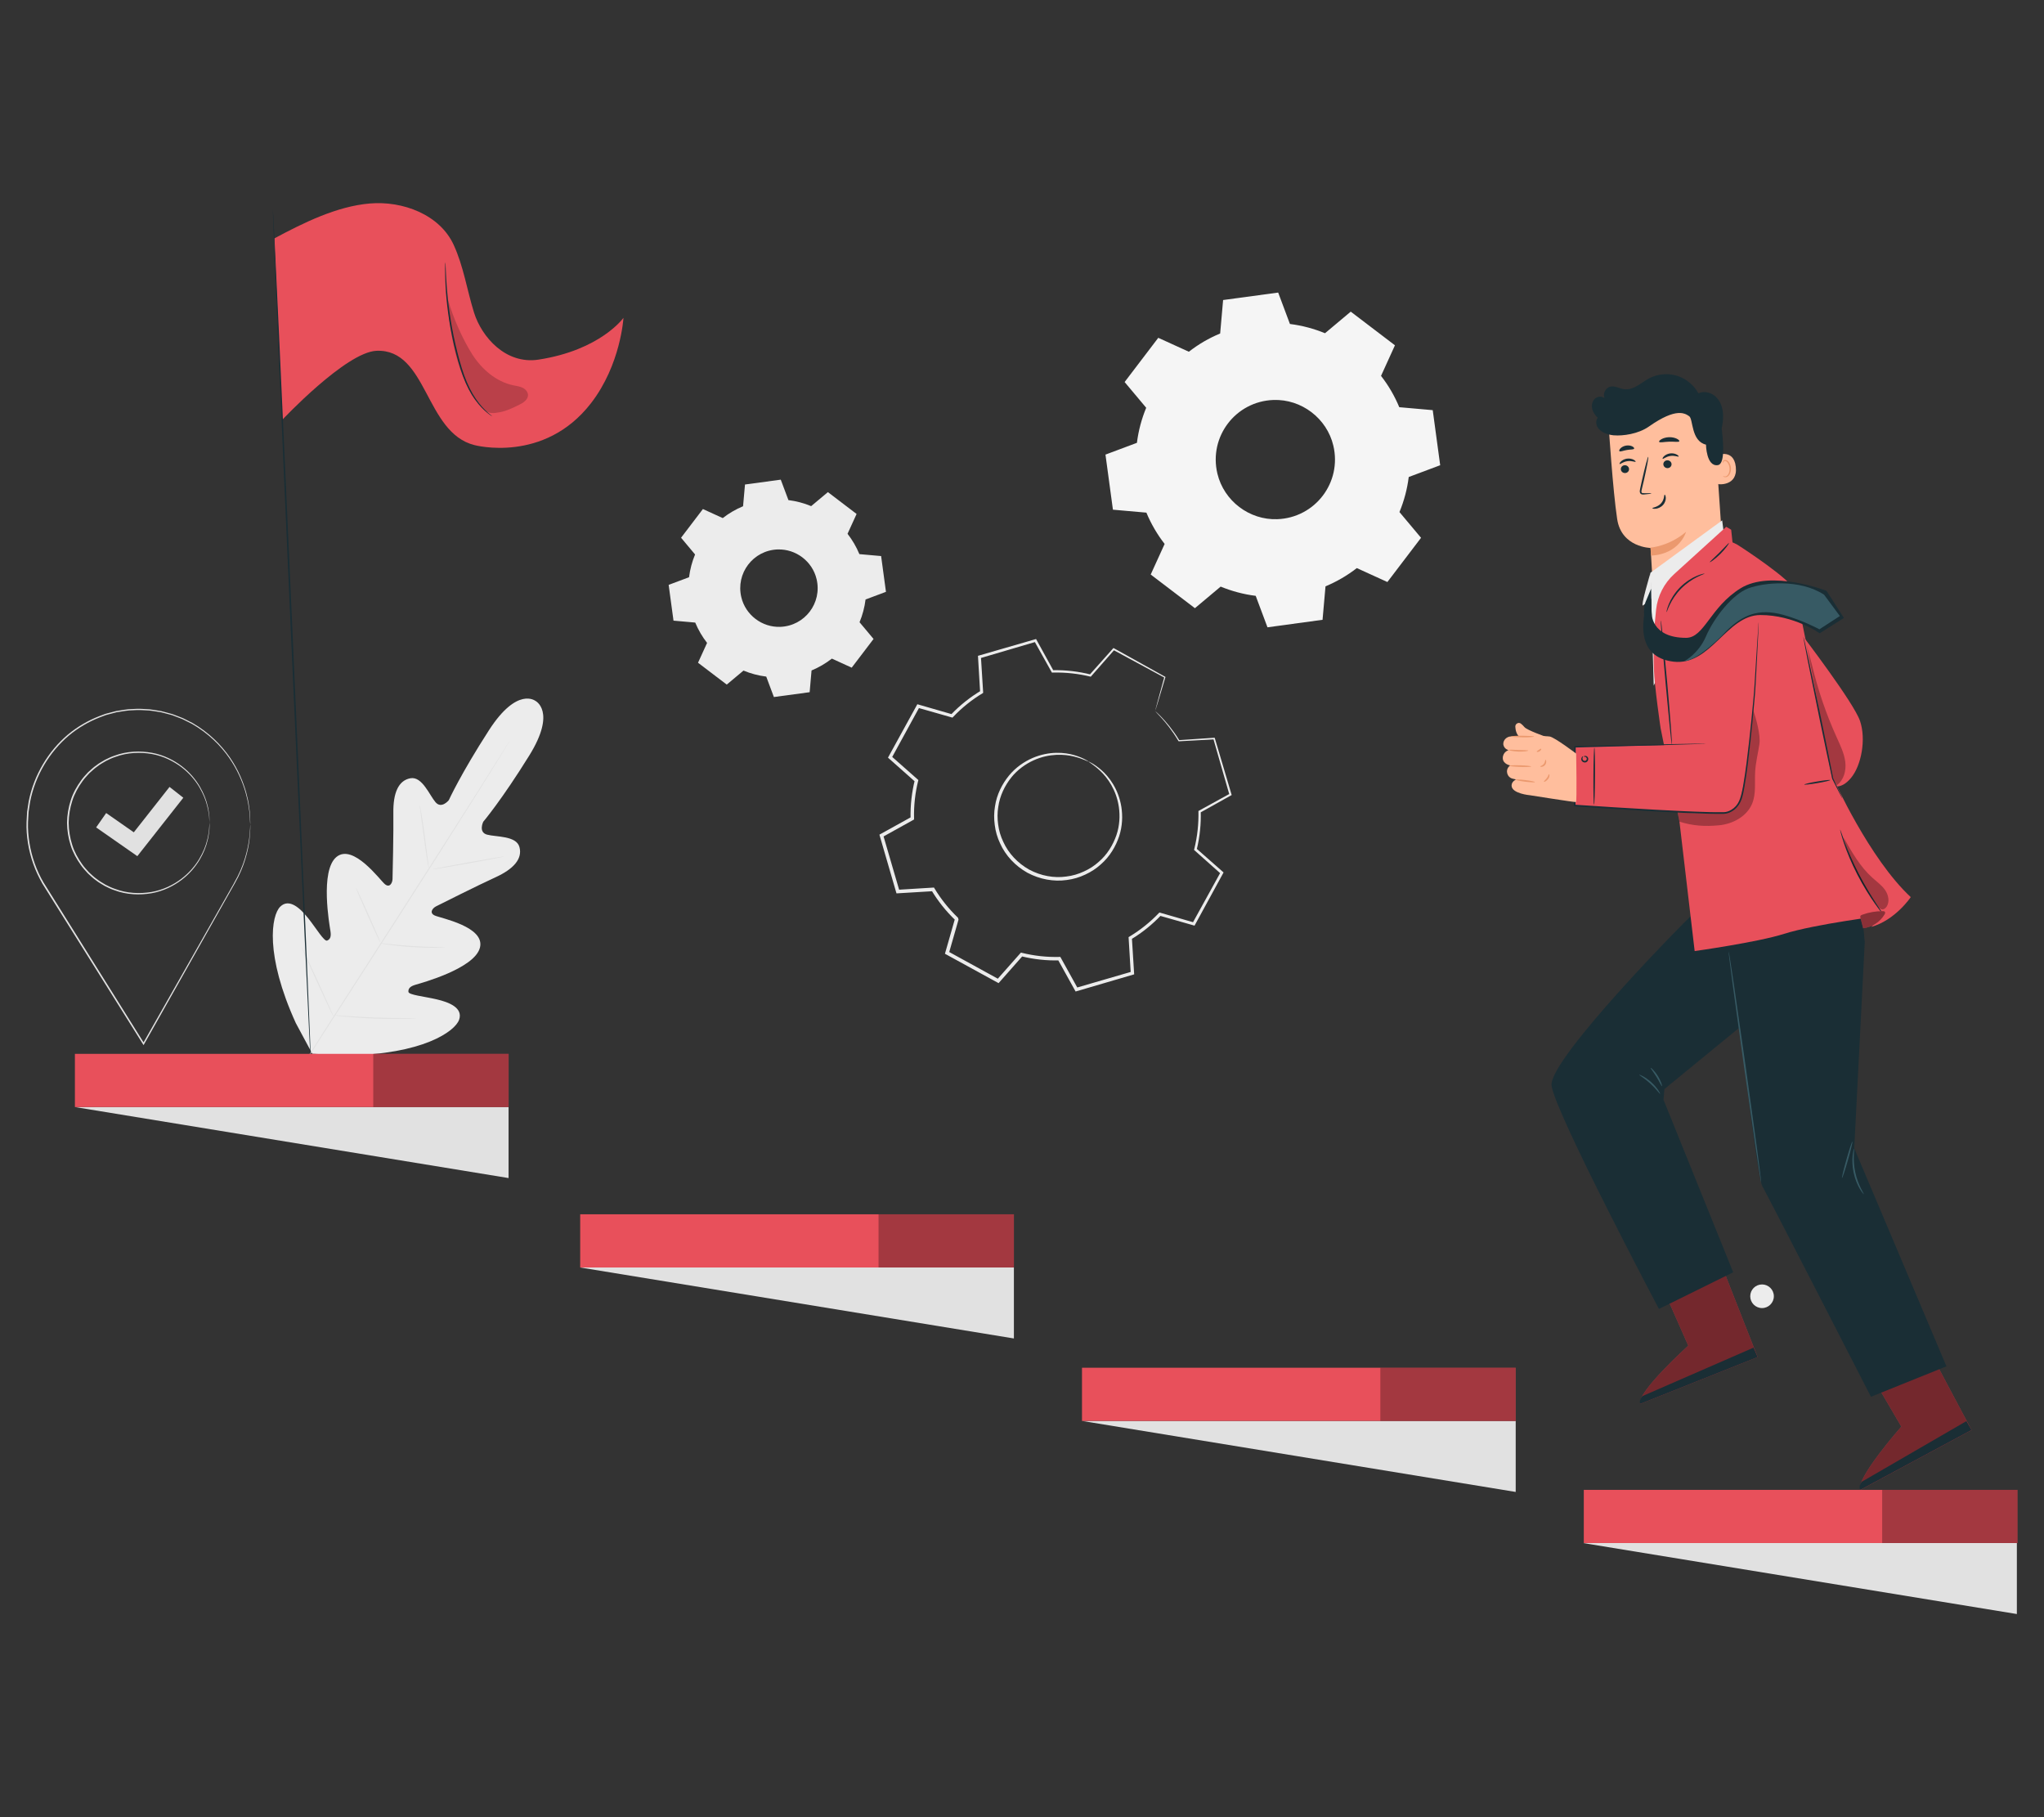 <?xml version="1.0" encoding="UTF-8"?>
<svg id="Layer_2" data-name="Layer 2" xmlns="http://www.w3.org/2000/svg" viewBox="0 0 540 480">
  <rect x="0" y="0" width="540" height="480" fill="#333333" stroke="none"/>
  <defs>
    <style>
      .cls-1 {
        fill: #375a64;
      }

      .cls-1, .cls-2, .cls-3, .cls-4, .cls-5, .cls-6, .cls-7, .cls-8, .cls-9, .cls-10, .cls-11, .cls-12 {
        stroke-width: 0px;
      }

      .cls-2 {
        fill: #e1e1e1;
      }

      .cls-3, .cls-4 {
        fill: #ececec;
      }

      .cls-4, .cls-12 {
        fill-rule: evenodd;
      }

      .cls-13 {
        opacity: .2;
      }

      .cls-6 {
        fill: none;
      }

      .cls-7 {
        fill: #1a2e35;
      }

      .cls-14 {
        opacity: .4;
      }

      .cls-15 {
        opacity: .3;
      }

      .cls-8 {
        opacity: .5;
      }

      .cls-9 {
        fill: #e8505b;
      }

      .cls-10 {
        fill: #ffbe9d;
      }

      .cls-11 {
        fill: #eb996e;
      }

      .cls-12 {
        fill: #f5f5f5;
      }
    </style>
  </defs>
  <g id="Layer_2-2" data-name="Layer 2">
    <g>
      <g>
        <g>
          <g>
            <path class="cls-3" d="M141.48,185.16s-4.79-3.92-12.3,7.72c-7.51,11.64-10.61,18.48-10.61,18.48,0,0-1.92,2.4-3.51.54-1.6-1.86-3.53-6.88-6.62-6.33-3.21.57-4.59,3.94-4.52,9.11.07,5.17-.19,16.5-.22,17.53-.03,1.01-.75,2.42-2.04,1.32-1.29-1.09-8.36-10.8-12.77-7.17-4.4,3.63-1.84,18-1.59,19.58.25,1.58-.12,2.2-.88,2.51-.77.31-2.84-3.18-4.96-5.86-2.12-2.68-5.06-5.41-7.42-3.1-2.37,2.31-4.11,12.71,4.11,30.75l4.36,8.11,9.24.43c19.82-.28,28.48-6.31,29.55-9.44,1.07-3.13-2.65-4.61-5.98-5.38-3.33-.77-7.37-1.15-7.42-1.98-.05-.82.35-1.42,1.89-1.87,1.53-.45,15.62-4.28,17.01-9.81,1.4-5.53-10.4-7.77-11.94-8.47-1.54-.7-.57-1.95.32-2.41.91-.46,11.04-5.55,15.75-7.7,4.7-2.15,7.16-4.84,6.3-7.98-.82-3.03-6.19-2.63-8.55-3.27-2.37-.64-1.01-3.41-1.01-3.41,0,0,4.86-5.72,12.16-17.5,7.3-11.77,1.56-14.46,1.56-14.46"/>
            <path class="cls-2" d="M80.89,279.83c5.4-8.62,15.25-23.79,23.63-36.86,8.39-13.06,15.97-24.89,21.41-33.49,2.71-4.29,4.91-7.77,6.43-10.19.76-1.19,1.34-2.13,1.75-2.77.2-.31.35-.55.46-.72.11-.16.17-.24.17-.24,0,0-.04.09-.14.25-.1.17-.25.42-.44.73-.4.65-.97,1.59-1.71,2.8-1.48,2.43-3.66,5.92-6.36,10.24-5.4,8.62-12.95,20.48-21.34,33.54-8.39,13.07-18.26,28.21-23.7,36.81"/>
            <path class="cls-2" d="M110.86,212.69s.08.23.17.64c.09.42.21,1.03.34,1.78.26,1.51.58,3.6.88,5.91.29,2.28.55,4.34.76,5.92.1.71.18,1.31.24,1.79.06.42.08.66.06.66-.02,0-.08-.23-.17-.64-.09-.42-.2-1.03-.33-1.78-.25-1.51-.54-3.6-.84-5.91-.31-2.28-.58-4.34-.8-5.91-.1-.71-.18-1.31-.25-1.79-.06-.42-.08-.66-.06-.66Z"/>
            <path class="cls-2" d="M114.13,229.65c-.01-.08,4.27-.91,9.56-1.86,5.29-.95,9.6-1.66,9.61-1.58.01.08-4.27.91-9.56,1.86-5.29.95-9.6,1.66-9.61,1.58Z"/>
            <path class="cls-2" d="M100.35,249.13s.24,0,.68.04c.49.05,1.11.12,1.84.19,1.55.16,3.69.38,6.07.53,2.37.16,4.53.22,6.08.26.73.02,1.35.03,1.85.04.44.01.68.03.68.05,0,.02-.24.04-.68.06-.44.02-1.07.04-1.85.05-1.56.02-3.72-.02-6.1-.17-2.38-.15-4.53-.4-6.07-.61-.77-.11-1.4-.21-1.83-.28-.43-.08-.67-.13-.66-.15Z"/>
            <path class="cls-2" d="M94.01,234.44s.13.19.31.55c.2.42.45.93.74,1.54.61,1.31,1.44,3.12,2.33,5.13.9,2.01,1.69,3.83,2.26,5.16.26.62.48,1.15.65,1.58.15.38.22.59.2.59-.02,0-.13-.19-.31-.55-.2-.42-.45-.93-.74-1.54-.61-1.31-1.44-3.12-2.33-5.13-.9-2.01-1.69-3.83-2.26-5.16-.26-.62-.48-1.15-.65-1.58-.15-.38-.22-.59-.2-.59Z"/>
            <path class="cls-2" d="M79.66,250.09s.15.24.38.71c.25.51.57,1.18.95,1.97.79,1.67,1.87,3.98,3.04,6.55,1.17,2.56,2.22,4.89,2.97,6.58.35.81.64,1.49.87,2.01.2.48.3.74.28.75-.02,0-.15-.24-.38-.71-.25-.51-.57-1.18-.95-1.97-.79-1.67-1.87-3.98-3.04-6.55-1.17-2.56-2.22-4.89-2.97-6.58-.35-.81-.64-1.49-.87-2.01-.2-.48-.3-.74-.28-.75Z"/>
            <path class="cls-2" d="M88.08,268.16s.31,0,.86.03c.6.04,1.39.1,2.34.16,1.97.14,4.7.31,7.72.42,3.02.11,5.75.15,7.73.15.95,0,1.74,0,2.34.01.55,0,.86.02.86.04,0,.02-.31.05-.86.07-.55.03-1.35.06-2.34.08-1.98.04-4.72.04-7.74-.07-3.02-.11-5.75-.32-7.72-.5-.99-.1-1.78-.18-2.33-.25-.55-.07-.85-.12-.85-.14Z"/>
          </g>
          <g>
            <g>
              <path class="cls-2" d="M66.12,217.78s.1,1.47-.24,4.22c-.37,2.72-1.24,6.79-3.84,11.32l-.09-.16h0s.18,0,.18,0l-.09.16c-5.57,9.89-13.94,24.72-23.96,42.48l-.15.27-.16-.26c-7.62-12.16-16.24-25.9-25.32-40.4-.43-.68-.85-1.36-1.24-1.99l-.19-.31h.36s0,0,0,0l-.17.3c-1.94-3.33-3.22-6.97-3.82-10.67-.29-1.85-.45-3.71-.38-5.55.05-.92.1-1.84.15-2.75.14-.9.27-1.8.41-2.7,1.39-7.13,5.27-13.39,10.34-17.68,2.55-2.13,5.4-3.76,8.33-4.9l1.1-.41.55-.2.56-.15c.75-.2,1.49-.39,2.23-.58,1.51-.23,2.98-.54,4.46-.54,1.47-.14,2.92,0,4.34.08.71.06,1.4.21,2.09.31.34.06.69.11,1.03.17.34.07.67.17,1,.26.66.18,1.31.36,1.96.53.63.24,1.25.47,1.86.71.3.12.61.23.91.36.29.15.58.29.86.43.57.29,1.14.57,1.7.86,4.34,2.52,7.59,5.82,9.84,9.08,2.26,3.27,3.51,6.5,4.29,9.17.33,1.36.66,2.55.75,3.62.15,1.06.29,1.96.29,2.69.03.72.04,1.28.06,1.66.01.37,0,.57,0,.57,0,0-.02-.19-.05-.57-.02-.39-.05-.94-.1-1.66,0-.73-.16-1.62-.32-2.68-.11-1.07-.45-2.25-.79-3.6-.79-2.65-2.06-5.85-4.32-9.08-2.24-3.23-5.49-6.48-9.79-8.96-.55-.28-1.11-.56-1.68-.84-.28-.14-.57-.28-.86-.43-.29-.13-.6-.23-.9-.35-.61-.23-1.22-.46-1.84-.7-.64-.17-1.29-.34-1.94-.52-.33-.08-.65-.18-.99-.25-.34-.05-.68-.11-1.02-.16-.68-.1-1.37-.24-2.07-.3-1.41-.07-2.84-.2-4.29-.07-1.46,0-2.92.32-4.41.54-.73.19-1.46.39-2.2.58l-.56.15-.54.2-1.09.41c-2.89,1.13-5.7,2.74-8.22,4.85-5,4.25-8.82,10.43-10.19,17.47-.13.88-.27,1.77-.4,2.67-.05.9-.1,1.81-.15,2.71-.06,1.82.09,3.66.38,5.48.59,3.65,1.85,7.25,3.77,10.53l.18.3h-.35s0,0,0,0l.17-.31c.39.63.82,1.31,1.25,1.99,9.08,14.5,17.68,28.25,25.29,40.42h-.31c10.07-17.72,18.49-32.53,24.09-42.4l.09.15h-.19s.09-.16.09-.16c2.61-4.48,3.51-8.52,3.91-11.23.2-1.36.25-2.42.3-3.13.01-.35.02-.61.03-.8,0-.18.02-.27.02-.27Z"/>
              <path class="cls-2" d="M55.38,217.44s-.02-.1-.04-.3c-.02-.22-.04-.51-.06-.89-.01-.2-.03-.41-.04-.65-.03-.24-.08-.5-.12-.78-.09-.56-.18-1.22-.39-1.93-.33-1.44-1.01-3.15-2.07-4.96-1.07-1.8-2.62-3.68-4.72-5.28-2.1-1.58-4.75-2.93-7.81-3.48-3.04-.53-6.47-.44-9.74.79-.83.26-1.61.67-2.42,1.06-.76.46-1.56.88-2.27,1.45-.75.52-1.41,1.16-2.11,1.78-.62.69-1.28,1.36-1.82,2.14-1.11,1.53-2.07,3.23-2.66,5.1-.61,1.86-.94,3.83-.97,5.84.02,2.01.34,3.99.94,5.85.58,1.87,1.54,3.58,2.63,5.11.54.78,1.19,1.46,1.81,2.15.69.62,1.34,1.27,2.1,1.79.71.58,1.51,1,2.27,1.47.8.39,1.58.8,2.41,1.07,3.26,1.25,6.7,1.35,9.74.84,3.06-.53,5.72-1.87,7.82-3.44,2.11-1.59,3.67-3.46,4.75-5.25,1.07-1.8,1.76-3.5,2.09-4.94.22-.71.31-1.36.4-1.93.04-.28.1-.54.12-.78.02-.24.03-.46.04-.65.03-.37.05-.67.07-.89.02-.2.03-.3.04-.3s0,.1,0,.3c0,.22-.02.52-.03.89,0,.2-.02.42-.03.66-.02.24-.07.5-.11.79-.08.57-.16,1.23-.37,1.95-.32,1.46-.98,3.19-2.05,5.02-1.08,1.83-2.64,3.74-4.77,5.36-2.13,1.61-4.82,2.98-7.94,3.54-3.09.54-6.59.44-9.92-.82-.85-.27-1.65-.69-2.47-1.09-.78-.47-1.59-.9-2.32-1.49-.77-.53-1.44-1.19-2.14-1.83-.64-.7-1.3-1.4-1.85-2.19-1.12-1.57-2.1-3.31-2.7-5.22-.61-1.9-.94-3.92-.96-5.97.03-2.05.37-4.07.99-5.97.6-1.91,1.59-3.64,2.72-5.2.55-.8,1.22-1.48,1.86-2.18.71-.63,1.38-1.29,2.15-1.81.73-.58,1.55-1.01,2.33-1.48.82-.39,1.62-.8,2.47-1.07,3.34-1.25,6.84-1.32,9.93-.77,3.11.57,5.8,1.96,7.92,3.58,2.13,1.64,3.68,3.56,4.74,5.39,1.06,1.84,1.72,3.57,2.03,5.03.21.72.28,1.38.36,1.95.04.28.08.55.1.79,0,.24.02.46.02.66,0,.38.02.67.02.89,0,.2,0,.3,0,.3Z"/>
            </g>
            <polygon class="cls-2" points="36.28 226.15 25.4 218.56 28.05 214.76 35.35 219.85 44.79 207.86 48.43 210.72 36.28 226.15"/>
          </g>
          <path class="cls-12" d="M340.8,85.58c3.22.4,6.33,1.24,9.25,2.44l6.8-5.7,11.68,8.89-3.68,8.08c1.95,2.5,3.58,5.28,4.82,8.27l8.84.78,1.97,14.55-8.31,3.11c-.4,3.22-1.24,6.33-2.45,9.26l5.7,6.8-8.89,11.68-8.08-3.68c-2.5,1.95-5.28,3.57-8.27,4.82l-.78,8.84-14.55,1.98-3.11-8.31c-3.22-.4-6.33-1.24-9.26-2.44l-6.8,5.7-11.68-8.89,3.68-8.08c-1.95-2.5-3.57-5.28-4.82-8.27l-8.84-.78-1.97-14.55,8.31-3.11c.4-3.22,1.24-6.33,2.45-9.26l-5.7-6.8,8.89-11.68,8.08,3.68c2.5-1.95,5.27-3.58,8.27-4.82l.78-8.84,14.55-1.97,3.11,8.31h0ZM336.43,105.65c-10.01.36-17.13,9.71-14.81,19.45,1.72,7.21,8.43,12.31,15.83,12.04,10-.37,17.11-9.71,14.8-19.44-1.71-7.21-8.42-12.31-15.82-12.05Z"/>
          <path class="cls-4" d="M208.29,132.1c2.09.26,4.11.8,6.01,1.59l4.42-3.7,7.58,5.77-2.39,5.24c1.26,1.62,2.32,3.42,3.13,5.37l5.74.51,1.28,9.45-5.39,2.02c-.26,2.09-.8,4.11-1.59,6.01l3.7,4.42-5.77,7.58-5.24-2.39c-1.62,1.26-3.42,2.32-5.37,3.13l-.5,5.74-9.45,1.28-2.02-5.4c-2.09-.26-4.11-.8-6.01-1.59l-4.42,3.7-7.59-5.77,2.39-5.24c-1.26-1.62-2.32-3.42-3.13-5.37l-5.74-.51-1.28-9.45,5.39-2.02c.26-2.09.8-4.11,1.59-6.01l-3.7-4.42,5.77-7.58,5.24,2.39c1.62-1.26,3.42-2.32,5.37-3.13l.51-5.74,9.45-1.28,2.02,5.39h0ZM205.46,145.13c-6.5.23-11.12,6.3-9.61,12.63,1.11,4.68,5.47,7.99,10.28,7.82,6.49-.24,11.11-6.3,9.6-12.62-1.11-4.68-5.47-7.99-10.27-7.82Z"/>
          <g>
            <path class="cls-3" d="M287.55,201.14s1.4.51,3.41,2.26c1.97,1.71,4.52,4.95,5.29,9.73.37,2.36.3,5.06-.58,7.75-.89,2.67-2.46,5.38-4.88,7.47-1.18,1.07-2.56,1.97-4.08,2.67-1.51.72-3.16,1.21-4.88,1.43-3.44.5-7.15-.18-10.4-1.92-3.22-1.8-5.79-4.56-7.21-7.74-.75-1.57-1.22-3.23-1.42-4.89-.23-1.65-.21-3.31.06-4.88.46-3.17,1.91-5.95,3.68-8.13,1.79-2.19,4.04-3.7,6.23-4.66,4.45-1.91,8.55-1.5,11.05-.76,2.55.76,3.74,1.67,3.74,1.67-.05.11-1.31-.68-3.83-1.31-2.48-.61-6.45-.9-10.69,1.02-2.08.96-4.21,2.43-5.89,4.54-1.66,2.11-3.01,4.76-3.42,7.77-.25,1.49-.25,3.06-.03,4.62.2,1.57.65,3.14,1.37,4.62,1.36,3,3.79,5.6,6.82,7.3,3.07,1.65,6.56,2.3,9.82,1.83,1.63-.19,3.2-.66,4.63-1.33,1.44-.65,2.76-1.49,3.88-2.5,2.31-1.96,3.83-4.53,4.71-7.06.88-2.56.98-5.14.67-7.41-.66-4.6-3.03-7.8-4.88-9.56-1.89-1.79-3.23-2.43-3.16-2.53Z"/>
            <path class="cls-3" d="M305.18,187.83s.03-.19.13-.57c.11-.42.26-.98.45-1.7.43-1.56,1.04-3.8,1.84-6.72l.07.17c-3.47-1.88-8.03-4.34-13.55-7.33l.3-.05c-1.86,2.12-3.93,4.47-6.14,6.99l-.11.13-.17-.04c-3.04-.74-6.39-1.14-9.91-1.05h-.19s-.09-.16-.09-.16c-1.42-2.53-2.95-5.28-4.54-8.13l.39.16c-4.65,1.37-9.59,2.82-14.78,4.35l.27-.38c.18,2.88.38,6.04.58,9.29v.24s-.19.12-.19.12c-2.65,1.6-5.35,3.7-7.74,6.23l-.17.18-.24-.07c-2.77-.79-5.83-1.66-8.95-2.55l.49-.2c-2.32,4.25-4.83,8.82-7.39,13.51l-.09-.54c2.17,1.92,4.56,4.03,6.97,6.16l.2.18-.07.27c-.75,3.02-1.16,6.42-1.07,9.86v.28s-.24.14-.24.14c-2.55,1.42-5.33,2.96-8.14,4.52l.22-.54c1.37,4.68,2.83,9.7,4.32,14.79l-.48-.34c2.94-.18,6.1-.37,9.29-.57l.29-.02.15.25c1.63,2.7,3.73,5.38,6.2,7.73h0s0,0,0,0c.06.21-.13-.47.13.48h0s0,.03,0,.03v.04s-.03.07-.03.07l-.04.14-.08.28-.16.56-.32,1.12-.64,2.24c-.43,1.49-.85,2.98-1.28,4.46l-.23-.55c4.56,2.5,9.07,4.98,13.5,7.41l-.58.1c2.08-2.35,4.13-4.67,6.17-6.97l.19-.21.27.07c3.26.81,6.59,1.16,9.86,1.08h.28s.13.24.13.24c1.53,2.75,3.03,5.47,4.51,8.14l-.52-.21c5.05-1.47,9.98-2.9,14.79-4.3l-.31.45c-.19-3.15-.37-6.25-.56-9.29l-.02-.26.22-.13c2.91-1.75,5.51-3.85,7.76-6.2l.17-.18.24.07c3.07.88,6.04,1.74,8.94,2.58l-.45.19c2.62-4.75,5.09-9.22,7.44-13.49l.08.45c-2.45-2.17-4.74-4.22-6.95-6.19l-.15-.14.05-.2c.86-3.45,1.17-6.76,1.11-9.89v-.19s.16-.09.16-.09c2.96-1.63,5.63-3.1,8.16-4.49l-.13.32c-1.64-5.74-3.05-10.62-4.25-14.81l.22.15c-3.71.2-6.76.37-9.3.51h-.09s-.05-.07-.05-.07c-1.73-2.91-3.36-4.84-4.47-6.08-.55-.59-.96-1.04-1.27-1.37-.3-.31-.43-.46-.42-.46.01,0,.18.13.47.4.3.28.76.71,1.33,1.32,1.14,1.22,2.82,3.13,4.61,6.03l-.14-.07c2.54-.17,5.58-.38,9.29-.63h.17s.05.15.05.15c1.24,4.17,2.68,9.05,4.38,14.77l.06.21-.2.11c-2.51,1.4-5.17,2.89-8.13,4.54l.16-.28c.09,3.19-.21,6.56-1.07,10.07l-.1-.34c2.22,1.96,4.53,3.99,6.98,6.15l.22.19-.14.26c-2.33,4.27-4.79,8.76-7.38,13.52l-.15.28-.3-.09c-2.91-.83-5.88-1.67-8.95-2.55l.41-.11c-2.29,2.41-4.94,4.57-7.91,6.36l.2-.39c.19,3.04.38,6.14.58,9.29l.02.35-.34.1c-4.81,1.41-9.74,2.85-14.78,4.33l-.35.1-.18-.32c-1.49-2.68-2.99-5.39-4.52-8.14l.41.24c-3.36.09-6.77-.27-10.11-1.1l.46-.14c-2.03,2.3-4.09,4.63-6.16,6.97l-.25.28-.33-.18c-4.44-2.43-8.94-4.9-13.51-7.4l-.33-.18.1-.36c.42-1.48.85-2.97,1.28-4.46l.64-2.24.32-1.12.16-.56.08-.28.04-.14.02-.07v-.04s.02-.02.02-.02h0c.26.94.07.25.13.46h0s0,0,0,0c-2.53-2.41-4.69-5.16-6.35-7.93l.43.23c-3.19.19-6.36.39-9.29.56l-.38.02-.11-.36c-1.48-5.09-2.94-10.11-4.3-14.79l-.1-.36.32-.18c2.81-1.56,5.59-3.1,8.15-4.51l-.24.41c-.09-3.53.34-7.01,1.11-10.1l.14.44c-2.41-2.14-4.79-4.25-6.96-6.17l-.26-.23.17-.31c2.58-4.69,5.09-9.26,7.42-13.5l.16-.3.32.09c3.11.9,6.17,1.78,8.94,2.58l-.41.11c2.45-2.57,5.22-4.72,7.93-6.34l-.19.36c-.19-3.25-.38-6.42-.55-9.29l-.02-.3.29-.08c5.19-1.5,10.14-2.93,14.8-4.28l.26-.08.13.24c1.58,2.86,3.09,5.61,4.49,8.16l-.28-.16c3.58-.08,6.98.36,10.06,1.13l-.27.09c2.23-2.5,4.32-4.84,6.19-6.94l.13-.14.17.09c5.48,3.05,10.01,5.57,13.46,7.49l.11.06-.03.11c-.86,2.87-1.52,5.08-1.98,6.61-.22.73-.4,1.29-.53,1.71-.12.38-.19.58-.2.58Z"/>
          </g>
        </g>
        <g>
          <path class="cls-9" d="M439.08,339.72l6.94,15.73s-13.66,12.33-12.66,15.36l30.98-12.35-9.8-24.95-15.45,6.21Z"/>
          <path class="cls-8" d="M439.08,339.72l6.94,15.73s-13.66,12.33-12.66,15.36l30.98-12.35-9.8-24.95-15.45,6.21Z"/>
          <path class="cls-7" d="M464.34,358.46l-1.09-2.48-29.29,12.77s-1.14,1.15-.6,2.06l30.98-12.35Z"/>
          <path class="cls-9" d="M493.63,362l8.68,14.83s-12.16,13.81-10.82,16.71l29.37-15.8-12.58-23.67-14.64,7.93Z"/>
          <path class="cls-8" d="M493.63,362l8.68,14.83s-12.16,13.81-10.82,16.71l29.37-15.8-12.58-23.67-14.64,7.93Z"/>
          <path class="cls-7" d="M520.85,377.73l-1.36-2.34-27.65,16.02s-1,1.27-.36,2.11l29.37-15.8Z"/>
          <g>
            <g>
              <g>
                <path class="cls-10" d="M455.74,153.92l-19.04,1.48-.63-10.66s-7.68-.11-8.83-7.61c-1.15-7.5-2.27-24.93-2.27-24.93h0c8.17-4.96,18.39-5.11,26.7-.39l1.23.7,2.83,41.41Z"/>
                <path class="cls-11" d="M436.04,144.64s4.8-.28,9.4-4.16c0,0-1.66,5.9-9.26,6.28l-.15-2.12Z"/>
              </g>
              <g>
                <path class="cls-10" d="M453.07,120.42c.12-.07,4.95-2.25,5.51,2.91.56,5.16-4.74,4.66-4.76,4.51-.02-.15-.74-7.41-.74-7.41Z"/>
                <path class="cls-11" d="M455.18,125.71s.1.05.26.11c.16.05.42.07.67-.06.52-.26.89-1.17.81-2.11-.04-.47-.18-.91-.39-1.26-.2-.36-.47-.6-.75-.62-.28-.03-.46.15-.5.3-.05.15,0,.25-.04.26-.01.01-.12-.07-.1-.29.01-.1.06-.23.17-.35.11-.11.29-.19.48-.19.4-.02.8.31,1.03.7.25.39.42.88.47,1.4.08,1.04-.35,2.07-1.07,2.37-.35.13-.67.06-.84-.05-.17-.11-.21-.22-.2-.23Z"/>
              </g>
              <g>
                <g>
                  <g>
                    <path class="cls-7" d="M428.21,124.01c.06.57.59.99,1.19.94.59-.05,1.03-.55.97-1.12-.06-.57-.59-.99-1.19-.94-.6.05-1.03.55-.97,1.12Z"/>
                    <path class="cls-7" d="M427.88,122.57c.15.12.88-.59,2.04-.75,1.15-.18,2.08.3,2.19.14.05-.07-.12-.3-.52-.52-.4-.22-1.06-.39-1.78-.29-.72.11-1.29.45-1.6.77-.32.32-.4.59-.33.65Z"/>
                  </g>
                  <g>
                    <path class="cls-7" d="M439.44,122.71c.06.57.59.99,1.19.94.59-.05,1.03-.55.97-1.12-.06-.57-.59-.99-1.19-.94-.6.05-1.03.55-.97,1.12Z"/>
                    <path class="cls-7" d="M439.26,121.19c.15.12.88-.59,2.04-.75,1.15-.18,2.08.3,2.19.14.05-.07-.12-.3-.53-.52-.4-.22-1.06-.39-1.78-.29-.72.11-1.29.45-1.6.77-.32.32-.4.59-.33.65Z"/>
                  </g>
                  <path class="cls-7" d="M436.27,130.34c0-.07-.74-.09-1.92-.07-.3.01-.59,0-.66-.2-.1-.2-.02-.54.07-.9.18-.75.36-1.54.56-2.37.76-3.37,1.27-6.12,1.13-6.15-.14-.03-.86,2.68-1.62,6.04-.18.83-.35,1.62-.52,2.38-.06.35-.2.76,0,1.18.11.21.35.34.55.36.2.03.36.01.51,0,1.18-.1,1.91-.2,1.9-.26Z"/>
                  <path class="cls-7" d="M439.78,130.66c-.19.02-.02,1.27-.96,2.31-.95,1.04-2.3,1.09-2.29,1.27,0,.08.33.2.9.14.56-.06,1.34-.35,1.92-.99.58-.64.76-1.4.73-1.92-.03-.53-.21-.82-.29-.8Z"/>
                </g>
                <path class="cls-7" d="M438.32,116.71c.16.3,1.29-.01,2.67-.04,1.38-.05,2.53.19,2.67-.12.06-.15-.17-.41-.66-.66-.48-.24-1.22-.43-2.05-.41-.83.03-1.55.26-2.02.53-.47.27-.68.55-.61.69Z"/>
                <path class="cls-7" d="M427.83,119.17c.24.23,1-.15,1.95-.3.95-.18,1.79-.07,1.94-.37.06-.14-.1-.39-.49-.59-.38-.2-1-.32-1.65-.21-.65.11-1.19.43-1.49.75-.3.32-.37.6-.27.72Z"/>
              </g>
            </g>
            <path class="cls-7" d="M420.64,107.97c-.21-.92,0-1.97.68-2.62.68-.65,1.86-.78,2.58-.17-.53-1.2.29-2.8,1.58-3.06,1.21-.25,2.39.53,3.62.69,1.2.15,2.4-.29,3.45-.9,1.05-.6,2-1.37,3.07-1.94,2.23-1.19,4.93-1.46,7.34-.73,2.42.72,4.53,2.43,5.74,4.65,1.57-.74,3.56-.17,4.76,1.08,1.21,1.25,1.73,3.04,1.76,4.78.03,1.17-.15,2.34-.38,3.49.01.1.04.19.05.29.5,4.14.72,9.06-1.04,9.33-3.07.48-3.15-5.41-3.15-5.41-3.97-.93-3.36-6.77-4.43-7.5-1.06-.72-3.32-2.44-10.64,2.71-2.84,2-6.93,2.52-9.22,2.33-.07,0-.13,0-.2-.01-.01,0-.03,0-.05,0-.03,0-.04-.01-.07-.02-.74-.09-1.46-.26-2.15-.57-.78-.35-1.51-.87-1.93-1.62-.41-.75-.44-1.75.1-2.41-.69-.65-1.26-1.45-1.47-2.37Z"/>
          </g>
          <polygon class="cls-3" points="436.04 151.28 436.89 181.1 455.45 141.15 454.98 137.45 436.04 151.28"/>
          <g>
            <path class="cls-7" d="M448.35,240.43c-.68.22-39.32,39.3-38.45,46.32.87,7.02,28.37,59,28.37,59l19.62-9.68-18.41-45.57.24-2.83,22.5-18.43-1.2-29.65-12.67.84Z"/>
            <path class="cls-7" d="M456.68,248.13c.45.68,7.14,62.07,8.93,65.24,1.79,3.18,28.67,55.58,28.67,55.58l19.95-8.04-24.36-57.6,2.78-54.51-1.5-15.39-30.12,6.18-4.34,8.54Z"/>
            <path class="cls-1" d="M465.27,312.3s-.06-.21-.13-.61c-.07-.45-.17-1.04-.29-1.77-.24-1.59-.58-3.81-.99-6.53-.8-5.56-1.89-13.16-3.1-21.57-1.16-8.41-2.21-16.02-2.98-21.59-.36-2.73-.65-4.96-.85-6.55-.09-.74-.16-1.33-.21-1.78-.04-.41-.06-.62-.04-.63.01,0,.06.21.13.61.07.45.17,1.04.29,1.77.24,1.59.58,3.81.99,6.53.8,5.56,1.89,13.17,3.1,21.57,1.16,8.41,2.21,16.02,2.98,21.58.36,2.73.65,4.96.85,6.55.09.74.16,1.33.21,1.78.04.41.06.62.04.63Z"/>
            <path class="cls-1" d="M489.37,301.56c.11.03-.41,2.21-1.16,4.86-.75,2.65-1.46,4.78-1.57,4.75-.11-.03.41-2.21,1.16-4.86.75-2.65,1.46-4.78,1.57-4.75Z"/>
            <path class="cls-1" d="M492.39,315.47s-.51-.51-1.09-1.51c-.58-1-1.22-2.48-1.59-4.22-.37-1.73-.38-3.35-.26-4.5.12-1.15.33-1.84.38-1.83.14.01-.44,2.84.31,6.24.7,3.4,2.39,5.75,2.26,5.82Z"/>
            <path class="cls-1" d="M433.06,283.89c.04-.1,1.65.57,3.22,2.01,1.58,1.43,2.39,2.97,2.3,3.02-.11.07-1.06-1.32-2.59-2.71-1.52-1.39-2.99-2.21-2.93-2.33Z"/>
            <path class="cls-1" d="M436.09,282.08c.08-.08,1.06.79,1.9,2.16.85,1.36,1.19,2.63,1.08,2.67-.12.04-.62-1.12-1.44-2.44-.81-1.32-1.63-2.3-1.54-2.38Z"/>
          </g>
          <g>
            <path class="cls-9" d="M438.75,192.53l4.94,24.5,4.02,34.19s16.57-2.31,23.63-4.55c8.19-2.59,26.02-4.8,26.02-4.8l-3,2.97c6.38-1.79,10.44-7.87,10.44-7.87-10.99-10.19-20.37-31.17-20.37-31.17l-8.36-41.5s-1.27-5.85-2.03-8.46c-.77-2.6-13.46-11-15.22-12.06l-1.11-.52-.35-3.33-1.31-.78-13.74,12.48c-2.67,2.43-4.37,5.74-4.78,9.33-.43,3.78-.81,9.2-.6,15.61.16,4.86,1.81,15.95,1.81,15.95Z"/>
            <g>
              <path class="cls-9" d="M448.18,150.08s-7.26,3.89-8.52,7.19c-1.26,3.3,2.48,39.5,2.48,39.5l-26.06.49-.08,15.53s41.39,3.27,43,1.03c2.18-3.03,4.71-31.31,4.71-31.31l.94-20.35s-2.4-15.52-16.48-12.08Z"/>
              <g class="cls-15">
                <path class="cls-5" d="M443.69,217.03c3.51,1.13,6.76,1.32,10.43.97,3.67-.34,7.4-2.35,8.79-5.76,1.06-2.61.62-5.56.78-8.38.14-2.45.75-4.84,1.12-7.27.37-2.42-.89-6.88-1.69-9.2,0,0-.93,16.8-3.56,23.86-.36.96-.81,1.93-1.61,2.58-.93.75-2.22.81-3.41.94-3.32.35-11.35-.23-11.35-.23"/>
              </g>
              <path class="cls-7" d="M464.62,164.35s0,.13,0,.37c-.01.26-.02.62-.04,1.08-.05.97-.11,2.37-.2,4.16-.09,1.81-.21,4.02-.34,6.58-.16,2.56-.24,5.49-.56,8.7-.28,3.22-.62,6.74-1.02,10.52-.42,3.78-.87,7.81-1.59,12.04-.2,1.06-.37,2.12-.72,3.19-.36,1.06-.98,2.07-1.88,2.82-.89.72-2.06,1.24-3.24,1.16-1.15.03-2.3,0-3.46-.02-4.65-.12-9.46-.35-14.38-.62-7.4-.41-14.52-.87-21.19-1.34h-.19s0-.21,0-.21c.03-5.51.06-10.71.09-15.5v-.18s.18,0,.18,0c10.4-.22,19.07-.41,25.15-.54,3.02-.05,5.39-.09,7.04-.12.8,0,1.41-.01,1.85-.02.42,0,.64.01.64.01,0,0-.22.02-.63.04-.44.02-1.06.04-1.85.07-1.64.05-4.02.13-7.03.22-6.08.17-14.74.41-25.15.69l.18-.18c-.02,4.79-.03,9.99-.05,15.5l-.19-.21c6.66.45,13.79.91,21.18,1.32,4.92.27,9.73.51,14.37.63,1.16.02,2.31.05,3.44.02,1.11.08,2.16-.39,2.99-1.06.83-.68,1.42-1.62,1.76-2.63.33-1.01.5-2.09.71-3.13.73-4.2,1.19-8.23,1.62-12,.42-3.77.77-7.29,1.07-10.51.33-3.21.44-6.13.62-8.69.16-2.56.3-4.76.42-6.57.12-1.79.22-3.18.28-4.15.04-.46.06-.82.08-1.08.02-.24.04-.37.04-.37Z"/>
              <path class="cls-7" d="M421.13,212.55c-.12,0-.2-3.37-.17-7.53.02-4.16.14-7.53.25-7.53.12,0,.2,3.37.17,7.53-.02,4.16-.14,7.53-.25,7.53Z"/>
              <path class="cls-7" d="M418.36,199.86s.21-.32.71-.15c.23.07.5.33.53.69.03.34-.14.74-.53.93-.39.17-.8.04-1.05-.19-.26-.24-.31-.59-.25-.82.12-.49.46-.6.47-.55.04.05-.16.23-.17.58,0,.17.06.36.22.49.15.13.41.19.61.1.19-.09.32-.32.31-.52,0-.2-.12-.35-.26-.44-.3-.18-.55-.07-.58-.12Z"/>
            </g>
            <path class="cls-9" d="M476.18,167.86s13.56,17.73,15.21,22.56c1.65,4.83.38,11.77-2.39,15.08-2.76,3.32-4.99,1.97-4.99,1.97l-7.84-39.61Z"/>
            <path class="cls-7" d="M483.53,206.05c.02.12-1.5.48-3.4.8-1.9.33-3.45.49-3.47.38s1.5-.48,3.4-.8c1.9-.33,3.45-.49,3.47-.38Z"/>
            <path class="cls-7" d="M486.14,219.12s.16.33.37.94c.21.61.52,1.49.92,2.57.8,2.16,2.03,5.09,3.64,8.21,1.61,3.12,3.29,5.83,4.55,7.75.63.96,1.16,1.73,1.52,2.27.36.53.55.84.53.85-.02.02-.26-.25-.66-.76-.41-.5-.97-1.25-1.64-2.19-1.34-1.89-3.06-4.59-4.68-7.73-1.62-3.14-2.82-6.11-3.55-8.31-.37-1.1-.64-1.99-.79-2.62-.16-.63-.24-.98-.21-.98Z"/>
            <g class="cls-15">
              <path class="cls-5" d="M487.06,221.22c2.15,3.83,4.36,7.73,7.63,10.66,1.16,1.03,2.45,1.95,3.33,3.22.88,1.27,1.26,3.06.42,4.36-.3.46-.82.86-1.35.73-.38-.09-.65-.41-.88-.72-4.08-5.25-7.15-11.29-9-17.67"/>
            </g>
            <g class="cls-15">
              <path class="cls-5" d="M485.27,207.4c1.86-1.33,2.51-3.87,2.23-6.14s-1.31-4.36-2.25-6.45c-2.91-6.46-4.88-12.31-6.6-19.37l-1.33-4.92,6.71,35.08,1.24,1.79Z"/>
            </g>
            <path class="cls-7" d="M451.71,148.5c-.08-.1,1.14-1.13,2.53-2.52,1.39-1.39,2.43-2.6,2.52-2.53.09.07-.81,1.42-2.22,2.83-1.41,1.41-2.76,2.31-2.83,2.22Z"/>
            <path class="cls-7" d="M450.34,151.51c.02.07-.78.31-1.98.91-1.2.59-2.77,1.59-4.21,3.04-1.43,1.45-2.42,3.04-2.99,4.24-.58,1.21-.81,2.01-.88,1.99-.03,0,0-.21.09-.59.08-.37.25-.9.51-1.53.51-1.26,1.49-2.92,2.96-4.42,1.48-1.49,3.13-2.48,4.38-3.01.63-.27,1.15-.45,1.52-.53.37-.09.58-.13.59-.1Z"/>
            <path class="cls-7" d="M486.75,210.93s-.09-.11-.21-.34c-.15-.27-.32-.61-.54-1.02-.48-.95-1.14-2.24-1.95-3.82h0s0-.03,0-.03c-.85-3.88-2.05-9.55-3.35-15.85-1.2-5.94-2.29-11.31-3.1-15.28-.37-1.91-.67-3.48-.89-4.64-.09-.51-.16-.93-.22-1.27-.05-.29-.06-.44-.05-.45.01,0,.06.15.13.43.08.33.18.75.3,1.25.26,1.15.6,2.71,1.02,4.61.84,3.96,1.97,9.32,3.22,15.25,1.3,6.3,2.45,11.98,3.21,15.88v-.03c.75,1.61,1.37,2.91,1.82,3.88.19.42.35.77.47,1.05.1.24.15.37.14.38Z"/>
            <path class="cls-7" d="M441.7,196.75s-.1-.45-.2-1.28c-.1-.91-.23-2.09-.38-3.52-.3-2.97-.69-7.08-1.1-11.62-.41-4.54-.75-8.65-.97-11.63-.1-1.43-.18-2.62-.25-3.53-.05-.83-.06-1.3-.03-1.3.03,0,.1.46.2,1.29.1.91.23,2.09.38,3.52.3,2.97.69,7.08,1.1,11.62.4,4.54.75,8.65.97,11.63.1,1.43.18,2.62.25,3.53.05.83.06,1.3.03,1.3Z"/>
          </g>
          <g>
            <g>
              <path class="cls-10" d="M416.42,199.07s-5.62-4.26-6.99-4.52c-1.05-.2-7.32-.09-10.21-.03-1.11.02-2.08.89-2.07,2,0,.07,0,.14.02.2.23,1.17,1.37,1.43,1.37,1.43,0,0-1.49.43-1.52,2.06-.02,1.63,1.95,1.97,1.95,1.97,0,0-.12.09-.28.25-1.08,1.08-.53,2.92.95,3.26l.89.2s-1.2.5-1.19,1.62c.03,2.14,4.85,2.55,4.85,2.55,0,0,11.91,1.89,12.17,1.8.26-.09.05-12.79.05-12.79Z"/>
              <path class="cls-10" d="M400.33,191.98c.05.71.22,2.21,1.42,2.89l6.64-.26s-4.94-1.71-5.65-2.55c-.25-.3-.59-.66-.95-.93-.63-.46-1.52.07-1.46.84Z"/>
            </g>
            <path class="cls-11" d="M405.27,194.55c0,.12-1.36.25-3.03.21-1.67-.03-3.02-.09-3.03-.21,0-.12,1.35-.25,3.03-.21,1.67.03,3.02.09,3.03.21Z"/>
            <path class="cls-11" d="M403.77,198.26c.01.11-1.16.32-2.62.27-1.46-.05-2.61-.34-2.59-.45.02-.12,1.18-.02,2.61.02,1.43.05,2.59.04,2.6.16Z"/>
            <path class="cls-11" d="M407.15,197.78c.1.06-.03.42-.4.66-.37.24-.76.21-.77.1-.02-.12.25-.26.54-.46.3-.19.54-.37.64-.3Z"/>
            <path class="cls-11" d="M404.51,202.46c0,.12-1.29.17-2.86.12-1.57-.05-2.85-.19-2.85-.31,0-.12,1.28-.17,2.86-.12,1.58.05,2.86.19,2.85.31Z"/>
            <path class="cls-11" d="M408.3,200.69c.05-.02.16.12.19.38.03.26-.03.64-.29.97-.26.33-.62.48-.88.51-.26.03-.42-.04-.41-.09,0-.12.57-.19.95-.68.38-.48.32-1.06.44-1.08Z"/>
            <path class="cls-11" d="M405.51,206.58c-.01.12-1.17.07-2.58-.1-1.41-.17-2.54-.41-2.53-.53.01-.12,1.17-.07,2.58.1,1.41.17,2.54.41,2.53.53Z"/>
            <path class="cls-11" d="M409.21,204.49c.06,0,.14.14.13.4,0,.25-.12.6-.36.9-.49.59-1.03.8-1.09.72-.09-.1.35-.49.75-.98.41-.5.45-1.01.57-1.03Z"/>
          </g>
          <path class="cls-9" d="M492.1,245.2c2.35-.21,4.56-1.6,5.76-3.63.14-.23.25-.54.08-.74-.12-.13-.32-.15-.5-.15-1.85-.02-3.71.3-5.46.94-.2.07-.42.17-.49.37-.05.14-.02.3.02.45.23.9.47,1.8.7,2.7"/>
          <g class="cls-14">
            <path class="cls-5" d="M492.1,245.2c2.35-.21,4.56-1.6,5.76-3.63.14-.23.25-.54.08-.74-.12-.13-.32-.15-.5-.15-1.85-.02-3.71.3-5.46.94-.2.07-.42.17-.49.37-.05.14-.02.3.02.45.23.9.47,1.8.7,2.7"/>
          </g>
          <g>
            <path class="cls-3" d="M436.04,151.28s-2.73,9.18-1.98,8.65,2.39-1.97,2.39-1.97l-.41-6.68Z"/>
            <path class="cls-7" d="M436.2,155.51l-1.49,3.57c-.14.37-.24.76-.29,1.15-.12,1-.27,2.84.33,2.96.82.18,1.6-.66,1.6-.66l-.14-7.03Z"/>
            <g>
              <path class="cls-7" d="M482.55,156.07s-14.62-5.7-22.72-.67c-8.1,5.04-9.57,13.08-14.39,13.08-9.4,0-9.1-6.63-9.1-6.63l-2,.61c-.04,1.36-2.18,11.1,7.73,12.31,9.91,1.21,14.07-12.3,22.99-12.31,8.91-.01,15.68,4.82,15.68,4.82l6.4-4.05-4.59-7.15Z"/>
              <path class="cls-1" d="M445.04,174.6s3.65-1.87,5.64-6.47c2.27-5.24,7.15-11.22,11.22-12.73,4.07-1.5,13.49-2.55,20,1.69l4.17,5.63-5.41,3.51s-4.28-2.35-9.53-3.82c-6.72-1.88-10.81.24-14.72,3.94-.24.23-.47.46-.66.68-.99,1.12-3.71,3.71-6.19,5.48-1.91,1.36-3.64,2.1-4.51,2.09Z"/>
            </g>
          </g>
        </g>
        <g>
          <path class="cls-9" d="M142.29,94.99c-8.67,1.34-15.03-5.95-17.06-12.43-1.87-5.99-2.76-12.22-5.39-17.91-3.67-7.96-13.41-11.64-22.14-10.9-8.74.74-17.54,5.11-25.27,9.25l2.13,47.91s16.83-17.92,24.92-18.25c13.49-.54,12.76,21.63,25.86,24.91,0,0,18.37,4.98,30.79-11.06,7.88-10.18,8.58-22.55,8.58-22.55,0,0-6.04,8.51-22.42,11.03Z"/>
          <path class="cls-7" d="M72.08,55.05c.12,0,2.48,50.87,5.27,113.61,2.79,62.77,4.96,113.64,4.84,113.64-.12,0-2.48-50.86-5.27-113.62-2.79-62.75-4.96-113.63-4.84-113.63Z"/>
          <g class="cls-13">
            <path class="cls-5" d="M118.4,79.25c1.2,4.48,3.88,10.47,6.38,14.38,2.5,3.91,6.29,7.2,10.83,8.15.82.17,1.67.27,2.43.63.76.36,1.42,1.07,1.45,1.91.03,1.26-1.26,2.08-2.39,2.63-1.6.79-3.23,1.59-4.98,1.92-1.76.33-3.13.51-4.34-.81-1.02-1.11-2.37-2.45-3.14-3.76-3.96-6.75-5.92-16.39-6.24-24.03"/>
          </g>
          <path class="cls-7" d="M130.13,110.01s-.14-.06-.39-.22c-.25-.16-.6-.41-1.04-.76-.86-.71-2.04-1.84-3.2-3.47-1.17-1.63-2.29-3.75-3.2-6.23-.92-2.48-1.68-5.27-2.37-8.23-1.38-5.92-1.99-11.41-2.21-15.38-.11-1.99-.13-3.6-.13-4.71.01-.52.02-.94.03-1.28.01-.29.03-.45.04-.45s.03.15.05.45c.01.34.03.76.05,1.28.05,1.11.11,2.71.26,4.69.3,3.95.95,9.41,2.32,15.31.69,2.94,1.43,5.74,2.32,8.19.89,2.46,1.96,4.57,3.08,6.19,1.11,1.63,2.24,2.78,3.06,3.52.83.73,1.34,1.08,1.32,1.11Z"/>
        </g>
        <polygon class="cls-2" points="19.79 292.42 134.36 311.18 134.36 292.42 19.79 292.42"/>
        <polygon class="cls-2" points="153.28 334.8 267.86 353.55 267.86 334.8 153.28 334.8"/>
        <polygon class="cls-2" points="285.85 375.33 400.43 394.09 400.43 375.33 285.85 375.33"/>
        <polygon class="cls-2" points="418.25 407.59 532.83 426.34 532.83 407.59 418.25 407.59"/>
        <g>
          <rect class="cls-9" x="19.79" y="278.37" width="114.58" height="14.05"/>
          <g class="cls-15">
            <rect class="cls-5" x="98.61" y="278.37" width="35.75" height="14.05"/>
          </g>
        </g>
        <g>
          <rect class="cls-9" x="153.28" y="320.75" width="114.58" height="14.05"/>
          <g class="cls-15">
            <rect class="cls-5" x="232.1" y="320.75" width="35.75" height="14.05"/>
          </g>
        </g>
        <g>
          <rect class="cls-9" x="285.85" y="361.28" width="114.58" height="14.05"/>
          <g class="cls-15">
            <rect class="cls-5" x="364.67" y="361.28" width="35.75" height="14.05"/>
          </g>
        </g>
        <g>
          <rect class="cls-9" x="418.42" y="393.54" width="114.58" height="14.05"/>
          <g class="cls-15">
            <rect class="cls-5" x="497.25" y="393.54" width="35.75" height="14.05"/>
          </g>
        </g>
        <path class="cls-3" d="M462.39,342.4c0,1.72,1.4,3.12,3.12,3.12s3.12-1.4,3.12-3.12-1.4-3.12-3.12-3.12-3.12,1.39-3.12,3.12Z"/>
      </g>
      <rect class="cls-6" width="540" height="480"/>
    </g>
  </g>
</svg>